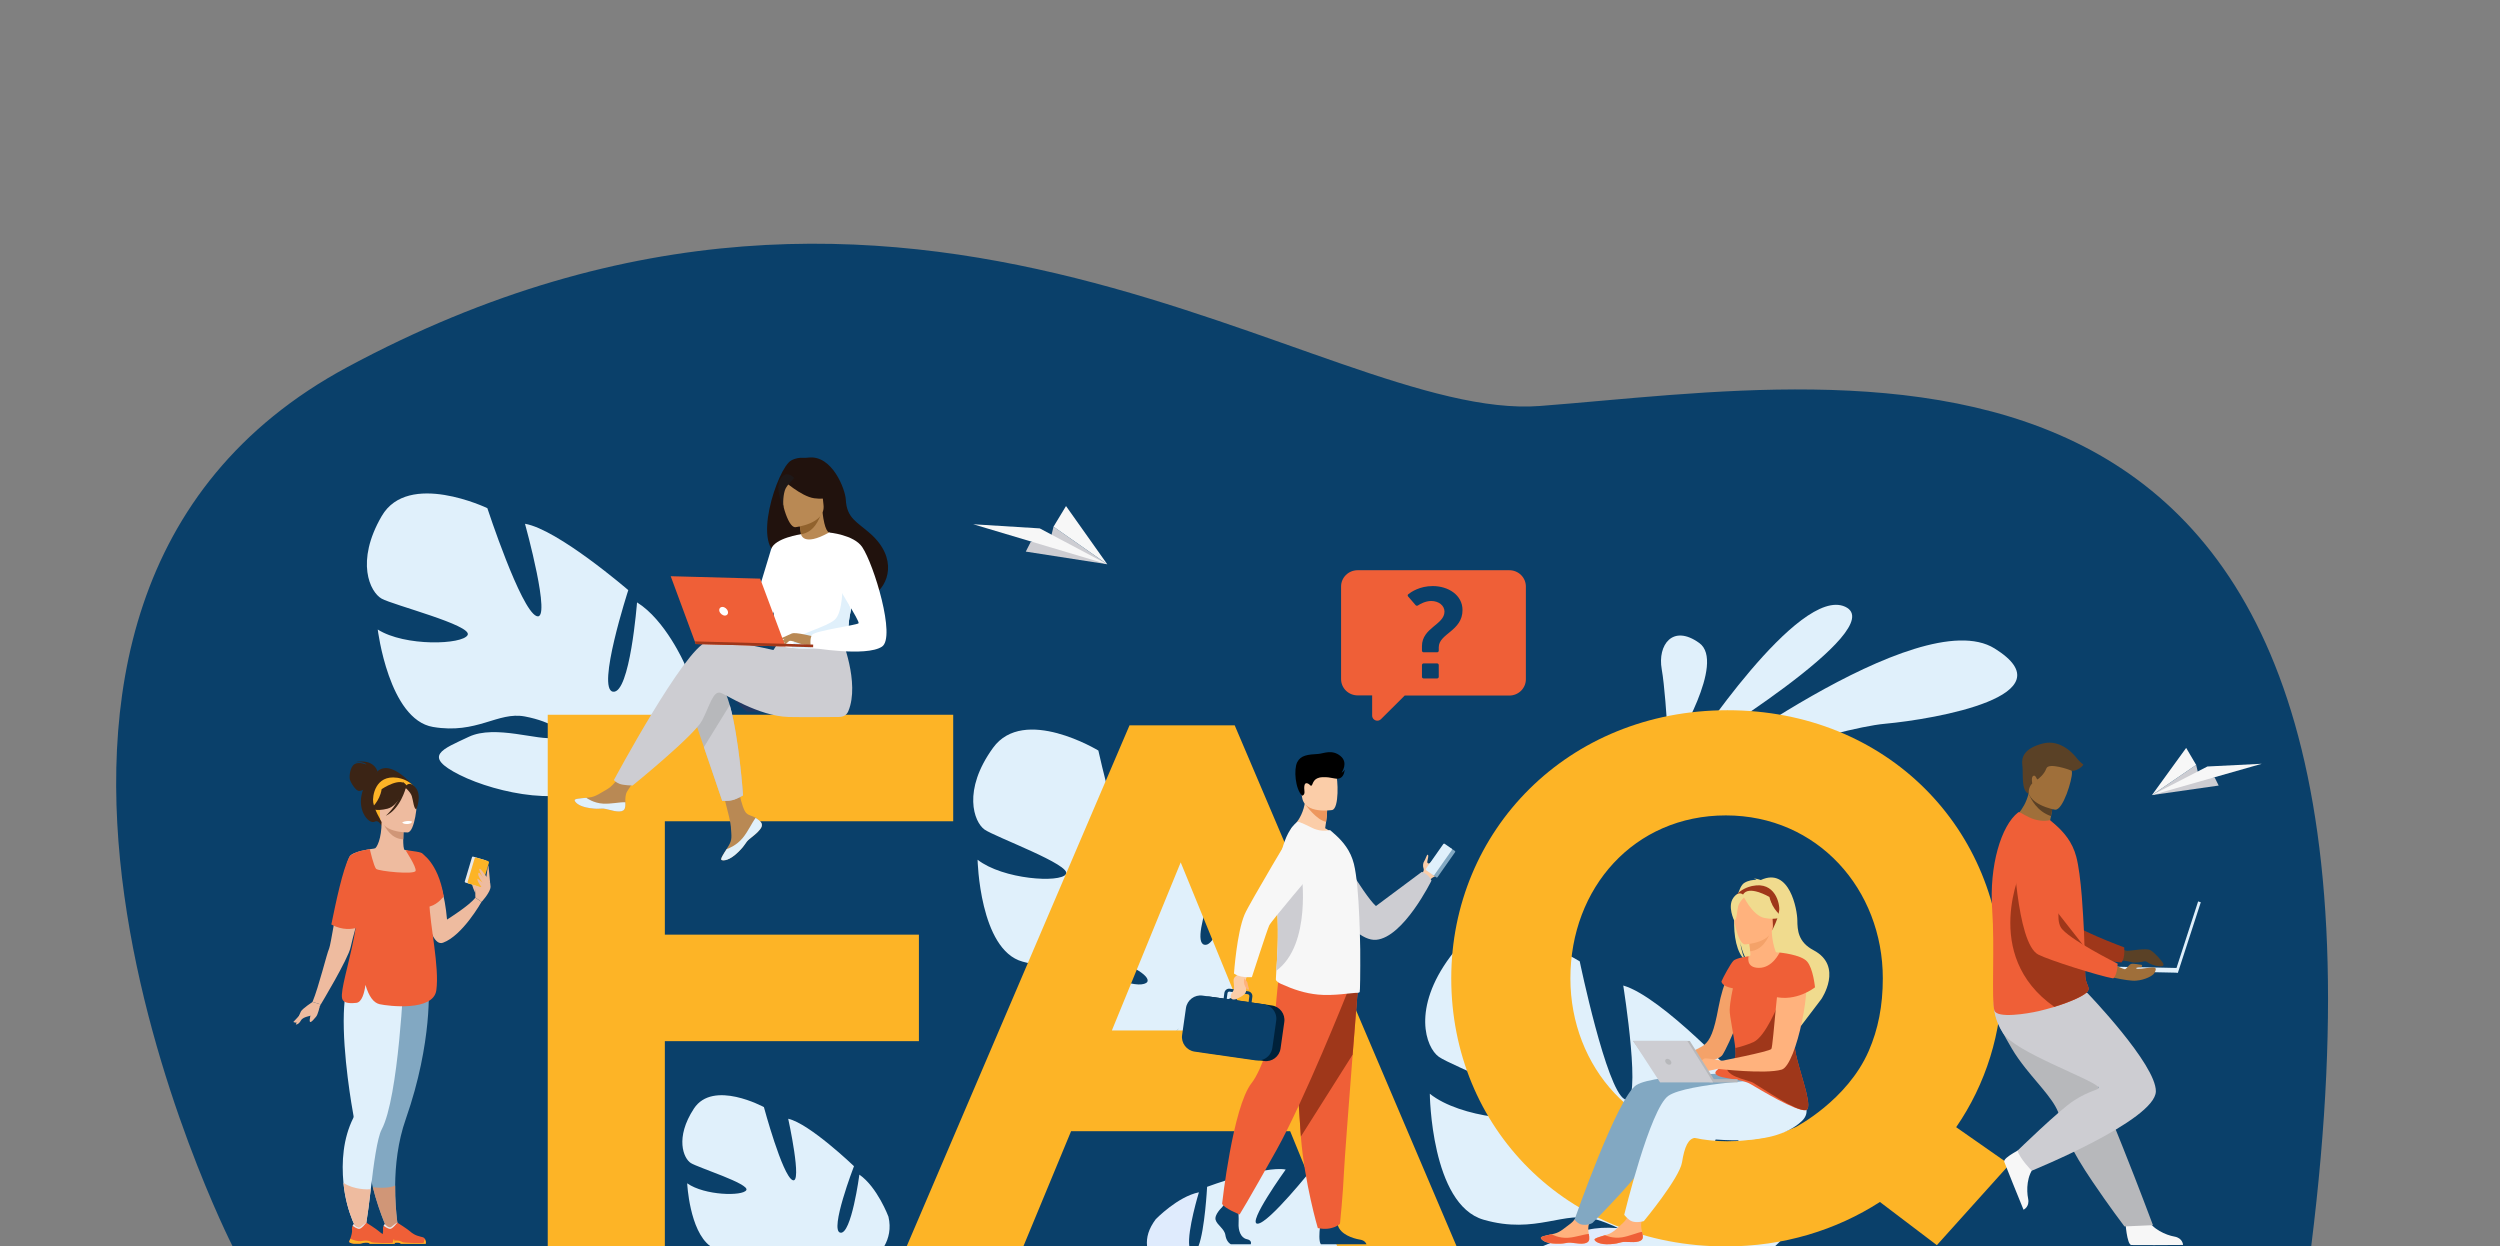<svg width="947" height="472" viewBox="0 0 947 472" fill="none" xmlns="http://www.w3.org/2000/svg">
<rect x="0" y="0" width="947" height="472" fill="#808080" stroke="none"/>
<g clip-path="url(#clip0_3744_1335)">
<path d="M131.607 139.046C-35.693 229.01 88.058 472 88.058 472H875.5C921.744 102.074 704.799 144.479 583.358 153.782C500.817 160.108 347.135 23.168 131.607 139.046Z" fill="#0A406A"/>
<path d="M640.32 284.367C640.32 284.367 681.396 221.645 698.974 229.844C716.553 238.073 640.32 284.367 640.32 284.367Z" fill="#E0F0FB"/>
<path d="M638.751 294.964C638.751 294.964 726.793 227.802 755.528 245.621C784.264 263.44 733.333 272.379 714.097 274.155C694.89 275.902 638.751 294.964 638.751 294.964Z" fill="#E0F0FB"/>
<path d="M632.092 285.137C632.092 285.137 631.974 282.562 631.767 278.773C631.323 271.402 630.524 259.533 629.459 253.494C627.831 244.348 633.572 236.267 643.693 243.578C653.814 250.89 634.578 281.97 634.578 281.97L632.092 285.137Z" fill="#E0F0FB"/>
<path d="M335 472H295C293.252 472 292.362 472 291.212 472C290.062 472 269 472 269 472C261.158 466.169 260.307 448.233 260.307 448.233C266.906 452.91 281.377 453.176 282.709 450.808C284.041 448.44 264.479 442.313 261.697 440.567C258.916 438.82 255.601 431.006 262.852 419.935C270.102 408.865 289.368 419.373 289.368 419.373C289.368 419.373 296.322 445.184 300.199 447.019C304.076 448.855 298.571 423.783 298.571 423.783C306.65 425.589 323.489 441.751 323.489 441.751C323.489 441.751 314.108 466.111 318.31 466.94C322.513 467.769 325.531 444.947 325.531 444.947C332.367 449.713 336.54 460.872 336.54 460.872C337.605 465.371 336.628 469.099 335 472Z" fill="#E0F0FB"/>
<path d="M144.595 195.478C154.657 178.162 184.606 192.489 184.606 192.489C184.606 192.489 197.213 230.91 203.22 233.366C209.228 235.823 198.87 198.409 198.87 198.409C211.24 200.481 237.993 223.539 237.993 223.539C237.993 223.539 225.8 261.131 232.222 262.019C238.644 262.907 241.307 228.186 241.307 228.186C252.02 234.817 259.271 251.363 259.271 251.363C266.936 277.204 233.376 285.699 233.376 285.699C233.376 285.699 229.44 298.812 233.524 316.187C233.524 316.187 234.619 319.473 235.211 324.742L232.045 323.883C232.015 322.966 231.956 322.048 231.837 321.19C231.837 321.19 231.837 321.19 231.837 321.16V321.131C231.749 320.568 231.63 319.798 231.453 318.851C230.979 316.69 230.713 315.092 230.565 313.967C229.263 307.218 227.162 298.309 224.794 295.911C224.794 295.911 225.268 295.497 225.859 294.639C225.504 295.053 225.149 295.467 224.794 295.911C216.212 306.123 188.483 300.736 174.13 293.543C159.806 286.35 167.56 283.864 177.592 279.098C187.624 274.362 204.256 280.786 210.027 279.424C215.827 278.062 209.169 273.356 198.84 271.402C188.512 269.449 180.759 278.21 164.009 275.369C147.258 272.527 143.086 238.458 143.086 238.458C153.414 244.999 175.313 244.2 177.148 240.53C178.983 236.859 148.916 229.193 144.565 226.766C140.186 224.309 134.533 212.794 144.595 195.478Z" fill="#E0F0FB"/>
<path d="M376.166 283.272C387.856 267.14 416.059 284.308 416.059 284.308C416.059 284.308 424.7 323.587 430.382 326.606C436.064 329.626 429.553 291.59 429.553 291.59C441.598 294.875 465.747 320.361 465.747 320.361C465.747 320.361 449.914 356.354 456.188 357.864C462.462 359.403 468.558 325.304 468.558 325.304C478.502 332.941 484.006 350.02 484.006 350.02C489.007 376.334 454.945 381.396 454.945 381.396C454.945 381.396 449.736 393.976 452.045 411.588C452.045 411.588 452.785 414.962 452.844 420.231L449.796 419.077C449.855 418.159 449.884 417.271 449.855 416.383C449.855 416.383 449.855 416.383 449.855 416.354V416.324C449.825 415.762 449.766 414.992 449.707 414.015C449.47 411.825 449.352 410.226 449.322 409.102C448.701 402.294 447.517 393.266 445.416 390.661C445.416 390.661 445.948 390.306 446.599 389.506C446.215 389.862 445.83 390.246 445.416 390.661C435.916 399.896 408.986 391.815 395.521 383.261C382.055 374.706 389.987 373.019 400.404 369.319C410.791 365.619 426.594 373.641 432.454 372.871C438.313 372.102 432.187 366.774 422.185 363.814C412.182 360.854 403.6 368.757 387.323 364.258C371.047 359.788 370.307 325.659 370.307 325.659C379.895 333.148 401.617 334.569 403.807 331.106C405.997 327.642 377.025 317.075 372.941 314.234C368.916 311.362 364.477 299.404 376.166 283.272Z" fill="#E0F0FB"/>
<path d="M454.146 451.637C454.146 451.637 449.701 466.228 450.5 472H434.5C434.174 468.744 435.088 465.46 437.81 461.819C437.84 461.819 446.037 453.295 454.146 451.637Z" fill="#DFEBFD"/>
<path d="M515 472H454C456.397 465.873 457.253 449.565 457.253 449.565C457.253 449.565 478.945 441.484 487.025 443.023C487.025 443.023 472.139 463.684 476.4 463.536C480.662 463.388 497.146 442.639 497.146 442.639C497.146 442.639 518.808 440.655 521.087 453.591C523.129 465.164 518.314 470.55 515 472Z" fill="#E0F0FB"/>
<path d="M642.5 472L584.5 472C588.229 470.402 593.612 468.346 598.85 466.57C611.989 462.1 629.716 468.655 642.5 472Z" fill="#DFEBFD"/>
<path d="M672.459 472H620.066C621.161 469.691 614.503 464.955 604.855 461.995C592.574 458.206 581.95 467.797 561.974 462.025C542.028 456.282 541.613 414.31 541.613 414.31C553.273 423.663 579.967 425.735 582.689 421.502C585.412 417.27 549.959 403.831 545.017 400.309C540.074 396.757 534.777 381.986 549.396 362.332C564.016 342.678 598.404 364.167 598.404 364.167C598.404 364.167 608.436 412.593 615.391 416.382C622.345 420.17 614.887 373.314 614.887 373.314C629.625 377.546 658.953 409.218 658.953 409.218C658.953 409.218 638.977 453.204 646.671 455.187C654.366 457.17 662.385 415.316 662.385 415.316C674.489 424.847 681 445.952 681 445.952C683.16 458.029 678.91 466.228 672.459 472Z" fill="#E0F0FB"/>
<path d="M180.019 338.298C180.019 338.18 178.421 334.894 178.924 334.658C179.427 334.391 180.344 334.45 180.433 335.013C180.551 335.575 180.019 338.298 180.019 338.298Z" fill="#EEBB9F"/>
<path d="M156.255 297.391C156.255 297.391 146.933 286.173 141.991 293.336C141.991 293.336 138.292 294.875 136.96 301.15C135.598 307.544 139.86 312.428 142.05 311.214C143.47 310.445 144.536 312.902 144.536 312.902L156.255 297.391Z" fill="#3B2415"/>
<path d="M167.826 357.094C175.254 354.371 182.386 341.643 182.386 341.643L180.048 340.015C178.095 342.857 169.335 348.333 169.335 348.333C169.128 345.935 168.832 343.745 168.477 341.762C166.05 328.323 160.457 324.357 158.978 323.528C158.741 323.38 158.593 323.35 158.593 323.35C158.593 323.35 158.593 323.439 158.622 323.646C158.652 324.061 158.682 324.86 158.77 325.985C159.362 334.273 161.641 359.374 167.826 357.094Z" fill="#EEBB9F"/>
<path d="M142.997 292.211C142.997 292.211 141.754 287.179 134.356 288.748C134.356 288.748 137.877 288.304 138.854 289.666C138.854 289.666 136.042 288.393 134.296 289.458C132.55 290.524 132.254 294.135 132.521 295.23C132.787 296.326 134.711 299.611 136.013 299.611C137.285 299.611 138.824 298.486 138.824 298.486L142.997 292.211Z" fill="#3B2415"/>
<path d="M131.958 370.799C135.628 362.57 137.374 360.262 137.433 357.657C137.493 355.614 136.486 353.394 134.504 347.978C134.03 346.705 133.734 345.402 133.527 344.07C131.988 333.622 138.025 322.344 141.754 321.574C142.79 321.308 144.565 317.519 144.536 311.451L145.009 311.54L152.911 313.109C152.911 313.109 152.733 315.595 152.733 317.934C152.733 319.887 152.852 321.722 153.296 321.959C153.858 322.018 154.213 322.048 154.213 322.048C154.213 322.048 160.812 331.194 161.345 339.69C161.878 348.185 156.077 351.885 161.375 368.905C166.82 386.28 129.946 375.358 131.958 370.799Z" fill="#EEBB9F"/>
<path d="M152.94 313.109C152.94 313.109 152.763 315.595 152.763 317.934C148.353 317.815 146.016 313.79 145.039 311.54L152.94 313.109Z" fill="#D09677"/>
<path d="M144.24 310.711C144.24 310.711 141.932 307.041 141.369 303.933C140.985 301.713 142.109 293.425 150.425 294.609C150.425 294.609 152.852 294.846 155.101 296.385C156.906 297.598 159.51 300.233 156.61 307.455L155.841 309.882L144.24 310.711Z" fill="#FDB426"/>
<path d="M154.42 315.329C154.42 315.329 143.974 315.506 143.944 308.994C143.944 302.482 142.583 298.102 149.271 297.717C155.959 297.332 157.261 299.818 157.764 301.979C158.297 304.17 157.143 315.122 154.42 315.329Z" fill="#EEBB9F"/>
<path d="M154.035 297.569C154.035 297.569 151.165 305.206 146.785 306.33C142.405 307.455 140.481 306.271 140.481 306.271C140.481 306.271 143.855 303.607 144.565 298.93C144.536 298.96 151.875 293.928 154.035 297.569Z" fill="#3B2415"/>
<path d="M153.325 298.19C153.325 298.19 155.456 299.907 155.989 301.565C156.521 303.222 156.758 306.626 157.735 306.538C157.735 306.538 159.895 301.328 157.468 298.398C154.894 295.26 153.325 298.19 153.325 298.19Z" fill="#3B2415"/>
<path d="M141.221 449.713C143.855 460.191 147.821 468.213 147.821 468.213L151.283 467.976C151.283 467.976 149.596 459.925 149.685 449.062C149.744 441.454 150.691 432.486 153.71 423.902C164.038 394.42 162.351 372.99 162.351 372.99L142.938 375.269L142.02 375.387C141.932 384.297 141.695 396.403 141.517 405.875C141.34 414.4 141.192 420.764 141.192 420.764C137.433 428.756 138.795 440.093 141.221 449.713Z" fill="#82A8C2"/>
<path d="M118.375 379.531L121.512 380.478C121.512 380.478 131.87 363.281 132.817 358.811C133.113 357.361 133.882 354.43 134.77 351.174C136.575 344.426 138.943 336.138 138.943 336.138L139.712 332.793L142.346 321.367C142.346 321.367 137.285 321.87 134.356 323.114C133.379 323.528 132.639 324.002 132.373 324.594C130.212 329.359 128.052 341.406 126.513 349.99C125.655 354.786 125.004 358.486 124.678 359.285C123.702 361.475 120.831 373.582 118.375 379.531Z" fill="#EEBB9F"/>
<path d="M130.094 448.055C131.219 459.954 136.131 467.65 136.131 467.65L137.788 468.834C137.788 468.834 139.357 460.458 140.452 450.453C141.517 440.951 142.938 430.917 144.565 427.868C151.046 415.702 152.97 369.822 152.97 369.822L133.29 368.846C131.307 372.161 130.449 377.637 130.242 383.823C129.739 399.482 133.409 419.906 133.941 422.836C133.971 423.073 133.912 423.28 133.823 423.487C129.917 431.331 129.354 440.182 130.094 448.055Z" fill="#E0F0FB"/>
<path d="M153.71 298.457C153.71 298.457 151.668 306.449 146.134 309.024C146.134 309.024 151.668 304.11 152.141 298.812C152.615 293.543 153.71 298.457 153.71 298.457Z" fill="#3B2415"/>
<path d="M129.502 376.749C129.473 377.4 129.502 377.933 129.621 378.318C130.035 379.65 131.485 380.242 134.947 379.886C137.078 379.679 138.025 376.098 138.439 373.078C139.712 377.43 141.488 379.857 143.796 380.39C147.17 381.13 164.156 383.202 165.281 375.121C166.494 366.241 162.854 350.494 162.647 341.998C163.15 338.979 163.328 336.374 163.269 334.125C163.121 328.086 161.345 324.682 159.984 323.321C159.599 323.025 159.214 322.847 157.646 322.581C156.847 322.433 155.752 322.285 154.213 322.078L153.591 322.018C153.887 322.522 157.735 328.353 157.439 329.862C157.113 331.431 143.47 330.01 142.523 329.152C141.576 328.294 140.097 321.693 140.097 321.693C140.097 321.693 135.273 322.226 132.905 323.942C132.905 323.942 132.905 323.942 132.935 323.972C132.639 324.179 132.432 324.386 132.314 324.623C129.798 329.418 127.283 341.554 125.507 350.198C129.798 352.566 133.557 351.855 134.711 351.559C133.172 361.505 129.709 372.19 129.502 376.749Z" fill="#EF5F37"/>
<path d="M180.078 340.015C180.078 339.69 179.812 335.013 180.64 334.036C181.469 333.059 183.156 331.668 183.718 331.698C184.251 331.727 186.352 334.51 185.701 336.641C185.079 338.772 182.416 341.643 182.416 341.643L180.078 340.015Z" fill="#EEBB9F"/>
<path d="M176.26 334.303L181.114 335.753C181.262 335.812 181.439 335.723 181.498 335.546L184.251 326.311C184.31 326.163 184.221 325.985 184.043 325.926L179.19 324.475C179.042 324.416 178.865 324.505 178.805 324.683L176.053 333.918C175.994 334.066 176.083 334.243 176.26 334.303Z" fill="#E6E7E8"/>
<path d="M177.503 334.687L181.883 335.99C182.179 336.078 182.475 335.901 182.564 335.635L185.198 326.843C185.286 326.547 185.109 326.251 184.842 326.163L180.463 324.86C180.167 324.771 179.871 324.949 179.782 325.215L177.148 334.007C177.059 334.303 177.237 334.598 177.503 334.687Z" fill="#FDB426"/>
<path d="M130.094 448.055C131.219 459.954 136.131 467.65 136.131 467.65L137.818 469.19C137.818 469.19 139.357 460.458 140.452 450.482C139.268 450.571 134.148 450.749 130.094 448.055Z" fill="#EEBB9F"/>
<path d="M141.221 449.713C143.855 460.191 147.821 468.213 147.821 468.213L151.283 467.976C151.283 467.976 149.596 459.925 149.685 449.062C148.501 449.654 146.075 450.246 141.221 449.713Z" fill="#D09677"/>
<path d="M145.838 471.114H148.028C148.768 470.995 149.3 470.788 150.07 470.699C151.224 470.551 151.757 471.025 151.845 471.114L151.875 471.143H161.227C161.463 470.818 161.227 470.018 161.02 469.456C160.872 469.071 160.546 468.775 160.132 468.657C159.126 468.361 157.172 468.124 155.397 466.496C154.391 465.578 150.543 463.151 150.543 463.151H150.514C150.425 463.151 150.04 463.27 148.265 464.75C147.347 465.519 145.808 463.684 145.808 463.684C145.808 463.684 145.512 463.921 145.305 464.365C145.128 464.72 145.009 465.194 145.098 465.815C145.246 466.644 144.802 468.213 144.417 469.278C144.21 469.93 144.003 470.374 144.003 470.374C144.003 470.374 143.944 470.877 145.838 471.114Z" fill="#EF5F37"/>
<path d="M145.305 464.335C145.838 464.72 146.933 465.43 147.673 465.519C148.679 465.638 150.514 463.122 150.514 463.122H150.484C150.395 463.122 150.011 463.24 148.235 464.72C147.318 465.49 145.779 463.654 145.779 463.654C145.779 463.654 145.512 463.891 145.305 464.335Z" fill="#E6E7E8"/>
<path d="M145.838 471.114H148.028C148.768 470.995 149.3 470.788 150.07 470.699C151.224 470.551 151.757 471.025 151.845 471.114L151.875 471.143H161.227C161.463 470.818 161.227 470.018 161.02 469.456C160.724 469.19 160.664 470.551 160.487 470.758C160.339 470.966 152.852 470.847 152.437 470.522C151.993 470.196 150.721 469.663 148.916 470.078C147.347 470.462 145.039 469.486 144.447 469.249C144.24 469.9 144.033 470.344 144.033 470.344C144.033 470.344 143.944 470.877 145.838 471.114Z" fill="#FDB426"/>
<path d="M134.089 471.114H136.279C137.019 470.995 137.552 470.788 138.321 470.699C139.475 470.551 140.008 471.025 140.097 471.114L140.126 471.143H149.478C149.715 470.818 149.478 470.018 149.271 469.456C149.123 469.071 148.797 468.775 148.383 468.657C147.377 468.361 145.424 468.124 143.648 466.496C142.642 465.578 138.795 463.151 138.795 463.151H138.765C138.676 463.151 138.292 463.27 136.516 464.75C135.599 465.519 134.06 463.684 134.06 463.684C134.06 463.684 133.764 463.921 133.557 464.365C133.379 464.72 133.261 465.194 133.349 465.815C133.497 466.644 133.053 468.213 132.669 469.278C132.462 469.93 132.254 470.374 132.254 470.374C132.254 470.374 132.195 470.877 134.089 471.114Z" fill="#EF5F37"/>
<path d="M133.557 464.335C134.089 464.72 135.184 465.43 135.924 465.519C136.93 465.638 138.765 463.122 138.765 463.122H138.735C138.647 463.122 138.262 463.24 136.486 464.72C135.569 465.49 134.03 463.654 134.03 463.654C134.03 463.654 133.764 463.891 133.557 464.335Z" fill="#E6E7E8"/>
<path d="M134.089 471.114H136.279C137.019 470.995 137.552 470.788 138.321 470.699C139.475 470.551 140.008 471.025 140.097 471.114L140.126 471.143H149.478C149.715 470.818 149.478 470.018 149.271 469.456C148.975 469.19 148.916 470.551 148.738 470.758C148.59 470.966 141.103 470.847 140.689 470.522C140.274 470.196 138.972 469.663 137.167 470.078C135.599 470.462 133.29 469.486 132.698 469.249C132.491 469.9 132.284 470.344 132.284 470.344C132.284 470.344 132.195 470.877 134.089 471.114Z" fill="#FDB426"/>
<path d="M159.392 323.025C159.392 323.025 165.902 326.31 168.092 339.542C168.092 339.542 165.962 342.472 162.943 343.33C162.499 343.449 162.055 343.538 161.611 343.567C157.912 343.774 159.392 323.025 159.392 323.025Z" fill="#EF5F37"/>
<path d="M184.191 332.053C184.191 332.053 182.179 328.945 181.676 329.122C180.966 329.359 183.511 333.296 183.511 333.296C183.511 333.296 181.646 330.366 181.35 330.573C180.67 331.076 181.735 332.911 182.801 334.332C182.801 334.332 180.907 332.615 180.847 332.911C180.64 334.006 182.919 336.641 182.919 336.641L184.191 333.71V332.053Z" fill="#EEBB9F"/>
<path d="M185.701 334.954C185.612 334.569 185.109 327.169 184.902 327.879C184.695 328.59 184.191 332.467 184.191 332.467L185.701 334.954Z" fill="#EEBB9F"/>
<path d="M152.378 311.481C152.378 311.481 152.556 312.25 154.479 312.132C154.479 312.132 156.077 312.043 156.048 311.185C156.018 311.185 154.45 310.593 152.378 311.481Z" fill="white"/>
<path d="M118.375 379.531C118.375 379.531 114.587 382.047 113.995 383.113C113.403 384.178 112.071 388.086 112.071 388.086C112.071 388.086 113.048 388.234 113.995 386.547C114.942 384.859 118.138 385.007 119.204 384.09C120.269 383.172 121.512 380.478 121.512 380.478L118.375 379.531Z" fill="#EEBB9F"/>
<path d="M121.098 381.307C121.098 381.307 120.476 384.267 119.707 385.155C118.937 386.014 117.872 387.464 117.428 387.079C116.984 386.694 117.901 383.468 117.901 383.468L121.098 381.307Z" fill="#EEBB9F"/>
<path d="M114.528 383.468C114.439 383.616 111.095 387.138 111.095 387.138C111.095 387.138 112.308 387.671 112.634 387.138C112.989 386.576 114.528 383.468 114.528 383.468Z" fill="#EEBB9F"/>
<path d="M388.566 208.946L419.432 213.742L399.072 199.504L397.977 203.974L390.46 205.246L388.566 208.946Z" fill="#CDCDD2"/>
<path d="M419.432 213.742L393.863 200.155L368.649 198.586L419.432 213.742Z" fill="#F7F7F7"/>
<path d="M399.072 199.504L419.432 213.742L403.807 191.69L399.072 199.504Z" fill="#F7F7F7"/>
<path d="M840.432 297.569L815.159 301.18L831.91 289.754L832.768 293.425L838.923 294.52L840.432 297.569Z" fill="#CDCDD2"/>
<path d="M815.159 301.18L836.171 290.346L856.798 289.31L815.159 301.18Z" fill="#F7F7F7"/>
<path d="M831.91 289.754L815.16 301.18L828.122 283.302L831.91 289.754Z" fill="#F7F7F7"/>
<path d="M207.482 270.751H361.073V311.096H251.843V354.046H348.082V394.39H251.843V472H207.482V270.751Z" fill="#FDB426"/>
<path d="M427.867 274.747H467.7L551.716 472H506.5L488.711 428.49H405.73L387.704 472H343.5L427.867 274.747ZM473.323 390.335L447.251 326.666L421.178 390.335H473.323Z" fill="#FDB426"/>
<path d="M712.115 455.307C695.572 465.963 675.655 472.15 653.785 472.15C593.207 472.15 549.734 426.98 549.734 370.592C549.734 314.766 593.769 269.034 654.348 269.034C714.926 269.034 758.399 314.204 758.399 370.592C758.399 391.075 752.214 410.7 740.998 426.98L761.181 441.089L733.688 471.666L712.115 455.307ZM680.124 426.98C680.124 426.98 699.715 416.886 707.883 398.09C711.434 389.921 713.209 380.982 713.209 370.592C713.209 336.937 688.528 308.876 653.756 308.876C618.983 308.876 594.864 336.374 594.864 370.592C594.864 404.247 619.545 432.308 654.318 432.308C663.877 432.308 672.548 430.354 680.124 426.98Z" fill="#FDB426"/>
<path d="M656.152 366.478C656.152 366.478 652.838 371.391 650.944 381.692C649.286 390.72 647.836 394.035 645.439 395.9C643.042 397.735 629.755 403.211 629.755 403.211L630.761 405.55C630.761 405.55 650.263 402.886 652.453 399.63C654.643 396.374 662.988 377.104 662.337 372.664C661.686 368.224 656.152 366.478 656.152 366.478Z" fill="#F4A269"/>
<path d="M601.996 469.456C601.788 471.35 599.095 471.291 596.077 470.847C593.029 470.403 593.828 471.202 589.566 471.114C585.305 471.054 583.855 469.574 583.677 468.953C583.5 468.42 585.571 468.006 587.791 467.532C588.057 467.473 588.353 467.414 588.619 467.354C591.105 466.792 592.822 464.986 594.982 463.447C597.054 461.967 599.806 456.491 599.806 456.491L605.636 456.402C605.636 456.402 603.031 461.316 602.025 463.418C601.433 464.661 601.641 466.23 601.818 467.414C601.966 468.124 602.055 468.775 601.996 469.456Z" fill="#FFB27D"/>
<path d="M596.077 470.847C593.029 470.403 593.828 471.202 589.566 471.114C585.305 471.054 583.855 469.574 583.677 468.953C583.5 468.42 585.571 468.006 587.791 467.532L587.82 467.562C587.82 467.562 590.513 469.13 594.035 468.864C596.906 468.657 599.865 467.562 601.848 467.414C601.966 468.065 602.055 468.746 601.996 469.397C601.788 471.35 599.095 471.291 596.077 470.847Z" fill="#EF5F37"/>
<path d="M665.267 406.319C665.267 406.319 627.002 406.497 619.841 411.026C612.679 415.554 596.432 461.997 596.432 461.997C596.432 461.997 597.705 463.654 599.273 463.891C601.789 464.246 603.239 463.24 603.239 463.24C603.239 463.24 625.049 441.543 626.203 435.623C627.358 429.703 627.091 424.405 629.725 424.286C632.359 424.138 665.297 428.282 670.268 419.521C675.24 410.759 671.127 402.057 671.127 402.057L665.267 406.319Z" fill="#82A8C2"/>
<path d="M622.327 468.568C622.297 470.492 619.604 470.64 616.526 470.462C613.449 470.285 614.307 470.995 610.045 471.291C605.784 471.587 604.245 470.255 604.008 469.633C603.801 469.101 605.813 468.538 608.003 467.887C608.27 467.798 608.536 467.709 608.832 467.65C611.288 466.881 612.827 464.957 614.839 463.21C616.763 461.582 619.071 455.87 619.071 455.87L624.872 455.307C624.872 455.307 622.682 460.428 621.883 462.618C621.409 463.921 621.735 465.46 622.031 466.614C622.179 467.236 622.327 467.887 622.327 468.568Z" fill="#FFB27D"/>
<path d="M616.526 470.462C613.449 470.255 614.307 470.995 610.045 471.291C605.784 471.587 604.245 470.255 604.008 469.633C603.801 469.101 605.813 468.538 608.003 467.887L608.033 467.917C608.033 467.917 610.844 469.249 614.336 468.716C617.177 468.272 620.048 466.94 622.001 466.614C622.149 467.266 622.327 467.917 622.297 468.598C622.268 470.492 619.604 470.64 616.526 470.462Z" fill="#EF5F37"/>
<path d="M672.695 408.687C672.695 408.687 638.988 410.286 632.004 415.081C625.049 419.876 615.254 460.162 615.254 460.162C615.254 460.162 616.733 462.115 618.213 462.648C620.107 463.329 622.682 462.559 622.682 462.559C622.682 462.559 636.206 446.25 637.153 440.27C638.1 434.291 639.55 431.242 642.184 431.006C644.818 430.769 670.683 435.801 682.52 424.671C689.83 417.715 672.695 408.687 672.695 408.687Z" fill="#E0F0FB"/>
<path d="M661.154 363.754C660.503 362.6 659.704 360.528 659.141 356.798C659.2 357.154 660.177 361.86 662.189 364.435C670.002 368.846 682.343 385.422 682.254 388.559C682.254 388.559 689.83 378.525 689.919 378.466C689.919 378.466 698.442 366.004 686.959 359.936C681.129 356.858 680.863 352.418 680.833 348.57C680.804 344.692 677.933 328.264 666.984 333.355C666.984 333.355 665.119 332.674 664.32 332.852C664.32 332.852 665.001 332.941 665.356 333.266C664.054 333.266 662.189 333.503 660.68 334.48C656.715 337.085 654.436 358.367 661.154 363.754Z" fill="#F0DB8E"/>
<path d="M674.116 360.824C674.116 360.824 670.979 360.528 667.842 360.824C665.711 361.031 663.58 361.682 662.397 362.186C659.437 363.429 659.733 368.698 665.977 367.721C672.222 366.744 674.53 362.393 674.116 360.824Z" fill="#FFB27D"/>
<path d="M662.633 364.642C662.604 364.672 661.745 369.171 665.829 368.994C668.522 368.875 674.293 365.619 673.79 363.34C673.553 362.245 671.511 359.433 671.127 352.95L670.653 353.069L662.456 355.259C662.456 355.259 662.811 357.864 662.988 360.321C663.107 362.422 663.107 364.406 662.633 364.642Z" fill="#FFB27D"/>
<path d="M662.426 355.289C662.426 355.289 662.781 357.894 662.959 360.35C667.605 359.906 669.765 355.496 670.624 353.069L662.426 355.289Z" fill="#F4A269"/>
<path d="M671.423 352.122C671.423 352.122 673.613 348.096 673.968 344.781C674.234 342.413 672.458 333.77 663.787 335.605C663.787 335.605 661.272 336.019 658.964 337.795C657.158 339.216 654.584 342.176 658.165 349.576L659.141 352.092L671.423 352.122Z" fill="#9F371A"/>
<path d="M661.006 357.746C661.006 357.746 672.015 357.183 671.571 350.346C671.127 343.478 672.251 338.802 665.178 338.861C658.135 338.92 656.922 341.643 656.537 343.952C656.152 346.261 658.135 357.686 661.006 357.746Z" fill="#FFB27D"/>
<path d="M660.177 339.009C660.177 339.009 663.728 346.853 668.434 347.741C673.139 348.629 675.063 347.238 675.063 347.238C675.063 347.238 671.334 344.662 670.268 339.778C670.268 339.778 662.189 335.013 660.177 339.009Z" fill="#F0DB8E"/>
<path d="M660.976 339.601C660.976 339.601 658.845 341.554 658.401 343.33C657.958 345.106 657.958 348.718 656.892 348.658C656.892 348.658 654.258 343.33 656.596 340.074C659.112 336.641 660.976 339.601 660.976 339.601Z" fill="#F0DB8E"/>
<path d="M649.997 406.911C650.885 407.977 653.666 408.302 656.655 408.806C658.993 409.19 661.45 409.664 663.196 410.7C667.161 413.038 680.153 420.912 683.941 420.557C685.421 420.409 685.125 417.597 684.237 413.867C682.816 407.977 679.886 399.778 679.886 396.226C679.886 394.272 679.235 389.684 678.377 384.415C678.318 384.001 678.229 383.557 678.17 383.142C676.454 372.901 674.086 360.854 674.086 360.854C674.086 360.854 671.452 366.626 666.303 366.626C661.154 366.626 662.367 362.245 662.367 362.245C662.367 362.245 657.662 362.807 656.567 363.991C655.442 365.175 652.66 370.355 652.098 371.746C652.098 371.746 651.98 373.552 656.419 374.381C656.419 374.381 655.324 379.235 655.205 382.491C655.117 384.889 656.833 392.378 657.336 397.054C657.514 398.712 657.543 400.014 657.277 400.577C656.922 401.317 655.827 402.086 654.554 402.826C652.039 404.218 648.931 405.638 649.997 406.911Z" fill="#EF5F37"/>
<path d="M654.554 402.767C651.713 407.622 662.278 409.072 664.024 410.108C667.99 412.446 680.153 420.882 683.941 420.527C685.42 420.379 685.125 417.567 684.237 413.838C682.816 407.947 679.886 399.748 679.886 396.196C679.886 394.242 679.235 389.654 678.377 384.386L673.79 379.975C673.79 379.975 668.877 392.644 664.202 394.746C661.745 395.841 659.2 396.551 657.306 396.995C657.484 398.653 657.513 399.955 657.247 400.518C656.922 401.287 655.827 402.027 654.554 402.767Z" fill="#9F371A"/>
<path d="M675.507 364.613C675.507 364.613 679.413 362.245 683.201 366.744C686.989 371.243 680.508 403.507 674.915 405.165C668.7 407 650.677 404.869 650.677 404.869L651.033 402.057C651.033 402.057 670.18 398.386 670.979 397.35C671.778 396.314 673.524 365.146 675.507 364.613Z" fill="#FFB27D"/>
<path d="M674.116 360.824C674.116 360.824 682.165 361.564 684.503 364.198C686.841 366.833 687.522 373.996 687.522 373.996C687.522 373.996 680.449 379.709 671.926 377.489L674.116 360.824Z" fill="#EF5F37"/>
<path d="M652.601 401.879C652.601 401.879 646.357 400.666 645.646 400.962C644.936 401.258 641.03 404.78 641.415 405.49C641.829 406.201 643.427 406.704 645.232 406.082C647.037 405.49 650.973 405.165 651.684 404.277C652.394 403.389 652.601 401.879 652.601 401.879Z" fill="#FFB27D"/>
<path d="M647.586 410.027H658.211V408.784H647.586V410.027Z" fill="#B7B8BB"/>
<path d="M649.849 409.871C649.73 409.457 640.083 394.302 640.083 394.302H618.598L629.37 409.486L649.849 409.871Z" fill="#B7B8BB"/>
<path d="M648.931 410.019C648.813 409.605 639.136 394.272 639.136 394.272H618.598L628.837 410.019H648.931Z" fill="#CDCDD2"/>
<path d="M630.82 402.205C631.027 402.826 631.708 403.33 632.329 403.33C632.951 403.33 633.276 402.826 633.069 402.205C632.862 401.583 632.181 401.08 631.56 401.08C630.938 401.08 630.613 401.583 630.82 402.205Z" fill="#B7B8BB"/>
<path d="M799.268 357.272C799.268 357.272 804.387 360.202 805.837 360.173C807.258 360.173 812.91 359.078 814.479 359.877C816.047 360.676 818.888 363.902 819.421 364.968C820.368 366.862 815.574 366.034 813.295 364.406C812.969 364.169 812.555 364.08 812.17 364.169C810.987 364.435 808.53 364.879 807.347 364.435C805.749 363.843 797.373 363.192 797.373 363.192L799.268 357.272Z" fill="#5A4126"/>
<path d="M760.263 317.578C760.263 317.578 765.59 355.348 774.379 358.752C778.73 360.41 797.906 364.198 803.588 364.583C803.588 364.583 804.979 363.458 804.654 358.87C804.654 358.87 784.56 351.5 781.689 347.474C777.427 341.495 784.323 323.054 778.996 317.46C773.639 311.806 764.673 309.409 760.263 317.578Z" fill="#9F371A"/>
<path d="M805.068 462.589C805.068 462.589 805.63 471.498 807.347 471.617C807.583 471.646 816.077 471.646 816.077 471.646L826.938 471.587C826.938 471.587 826.879 468.982 823.682 468.42C820.516 467.858 815.189 465.638 813.265 461.434C811.253 456.994 805.068 462.589 805.068 462.589Z" fill="#F7F7F7"/>
<path d="M762.068 397.173C763.607 399.807 765.412 402.264 767.247 404.602C772.959 411.825 779.173 417.774 780.268 423.369C780.476 424.494 780.831 425.707 781.275 426.98C781.719 428.282 782.281 429.614 782.932 431.035C785.359 436.304 788.969 442.194 792.609 447.552C798.853 456.817 804.742 464.572 804.742 464.572L815.544 464.098C815.1 463.003 810.395 450.216 804.121 434.558C801.576 428.194 798.853 421.445 796.219 414.933C795.864 414.074 795.509 413.186 795.184 412.328C794.385 410.345 793.586 408.362 792.816 406.467C786.897 391.786 782.192 380.064 782.192 380.064C782.192 380.064 758.576 371.125 756.12 376.926C754.078 381.722 755.706 386.398 762.068 397.173Z" fill="#B7B8BB"/>
<path d="M766.744 434.587C766.744 434.587 758.695 438.406 759.198 440.063C759.257 440.27 762.423 448.174 762.423 448.174L766.507 458.238C766.507 458.238 768.904 457.202 768.253 454.034C767.602 450.867 767.691 445.125 770.858 441.78C774.202 438.258 766.744 434.587 766.744 434.587Z" fill="#F7F7F7"/>
<path d="M769.615 443.467C769.615 443.467 765.087 438.879 764.258 435.86C764.258 435.86 779.824 420.705 785.388 417.034C791.78 412.802 795.924 412.802 794.917 411.766C791.544 408.391 763.341 398.505 758.724 391.342C757.126 388.885 756.238 386.546 755.765 384.504C754.729 380.153 755.558 377.134 755.558 377.134L790.685 376.127C790.685 376.127 816.787 403.211 816.639 413.423C816.462 424.405 769.615 443.467 769.615 443.467Z" fill="#CDCDD2"/>
<path d="M781.038 315.181C773.935 317.016 762.157 310.445 762.157 310.445C762.157 310.445 766.744 307.366 768.431 300.618C768.52 300.292 768.579 299.937 768.668 299.582C769.407 299.434 770.828 299.138 772.308 298.812L777.723 303.666C777.723 303.666 777.605 305.679 776.924 309.142C776.806 309.734 776.658 310.386 776.51 311.096C779.44 312.902 781.038 315.181 781.038 315.181Z" fill="#9F6F3A"/>
<path d="M754.64 344.633C755.646 358.308 754.315 379.146 755.469 382.758C756.475 385.866 767.809 384.03 772.337 382.994C774.024 382.61 776.036 382.047 778.138 381.426C783.997 379.62 790.36 377.015 791.041 375.091C791.07 375.002 791.1 374.943 791.1 374.884C791.159 374.618 791.159 374.351 791.1 374.085C790.863 373.108 790.005 372.042 789.886 369.615C789.768 366.922 789.798 363.725 789.679 360.291C789.679 359.906 789.679 359.492 789.62 359.107V358.959C789.62 358.9 789.62 358.811 789.62 358.752C789.531 354.934 789.324 350.908 789.087 346.912C788.939 344.396 788.762 341.939 788.584 339.542C788.081 333.414 787.401 327.968 786.483 324.505C785.003 318.881 781.718 315.21 778.729 312.546L776.569 310.682C774.172 311.214 771.301 310.859 768.727 309.646C765.945 308.314 764.968 307.366 764.495 307.722C758.073 312.665 753.456 327.909 754.64 344.633Z" fill="#EF5F37"/>
<path d="M778.167 381.396C784.027 379.59 790.389 376.986 791.07 375.062C791.1 374.973 791.129 374.914 791.129 374.854C791.129 374.588 791.129 374.322 791.129 374.055C790.893 373.078 790.034 372.013 789.916 369.586C789.798 366.892 789.827 363.695 789.709 360.262C789.709 359.877 789.709 359.462 789.65 359.078V358.93C789.65 358.87 789.65 358.782 789.65 358.722L766.004 328.59C766.004 328.56 750.083 361.682 778.167 381.396Z" fill="#9F371A"/>
<path d="M777.753 303.666C777.753 303.666 777.634 305.679 776.954 309.142C771.657 307.426 769.259 302.63 768.46 300.618C768.549 300.292 768.608 299.937 768.697 299.582C769.437 299.434 770.858 299.138 772.337 298.812L777.753 303.666Z" fill="#5A4126"/>
<path d="M778.463 306.715C778.463 306.715 766.922 304.791 768.224 297.598C769.526 290.406 768.934 285.344 776.362 286.262C783.79 287.179 784.737 290.198 784.855 292.685C785.003 295.201 781.482 307.041 778.463 306.715Z" fill="#9F6F3A"/>
<path d="M823.979 368.136L824.992 368.466L833.664 341.78L832.651 341.45L823.979 368.136Z" fill="#E0F0FB"/>
<path d="M795.49 367.834L824.93 368.463L824.968 366.687L795.528 366.058L795.49 367.834Z" fill="#E0F0FB"/>
<path d="M796.101 369.26C796.101 369.26 805.571 371.746 809.093 371.48C812.644 371.214 815.603 369.526 816.047 368.638C816.491 367.75 817.438 366.182 815.011 366.478C812.585 366.774 809.3 367.277 809.211 366.803C809.122 366.33 811.194 366.389 811.194 366.389C811.194 366.389 811.815 365.471 811.046 365.442C810.277 365.412 807.968 364.79 807.11 365.205C806.252 365.619 805.482 367.218 804.831 367.129C804.21 367.07 796.93 363.843 796.93 363.843L796.101 369.26Z" fill="#9F6F3A"/>
<path d="M762.601 319.118C762.601 319.118 763.725 357.242 772.101 361.594C776.244 363.725 794.888 369.615 800.481 370.622C800.481 370.622 801.99 369.645 802.168 365.057C802.168 365.057 782.991 355.496 780.594 351.204C777.013 344.81 785.921 327.228 781.215 321.071C776.54 314.885 767.898 311.481 762.601 319.118Z" fill="#EF5F37"/>
<path d="M768.431 300.618C768.431 300.618 768.312 298.161 769.822 296.74C769.822 296.74 769.289 294.283 770.266 293.869C771.242 293.454 771.449 295.526 771.893 295.201C772.337 294.875 774.35 293.336 775.178 291.057C776.036 288.778 783.849 291.53 784.767 291.945C785.684 292.359 788.614 290.85 789.176 289.636C789.176 289.636 787.548 288.334 786.809 287.357C786.069 286.38 780.949 279.779 773.787 281.644C766.626 283.509 765.649 286.942 766.063 289.873C766.478 292.803 765.501 299.641 768.431 300.618Z" fill="#5A4126"/>
<path d="M547.337 326.695C546.538 328.797 545.176 331.254 543.756 331.875C542.128 332.556 541.447 333.533 541.447 333.533L540.145 332.763L538.577 331.846C538.577 331.846 538.606 331.668 538.695 331.402C538.784 331.106 538.902 330.721 539.05 330.306C539.05 330.306 539.524 329.685 539.228 328.915C538.932 328.146 538.991 326.932 539.494 326.222C539.997 325.482 540.471 323.706 540.767 323.765C541.507 323.883 540.412 326.37 540.708 326.814C541.004 327.228 541.359 327.08 541.418 327.05C543.46 326.162 545.946 321.278 547.07 321.93C547.514 322.166 547.662 325.807 547.337 326.695Z" fill="#FBCDA8"/>
<path d="M542.602 331.313L544.111 332.378C544.259 332.467 544.436 332.438 544.525 332.29L551.213 322.758C551.302 322.61 551.273 322.433 551.125 322.344L549.615 321.278C549.467 321.19 549.29 321.219 549.201 321.367L542.513 330.898C542.424 331.017 542.454 331.194 542.602 331.313Z" fill="#82A8C2"/>
<path d="M540.234 329.655L542.809 331.461C542.986 331.579 543.253 331.55 543.371 331.372L549.941 322.018C550.059 321.841 550.03 321.574 549.852 321.456L547.277 319.65C547.1 319.532 546.834 319.562 546.715 319.739L540.145 329.093C540.027 329.27 540.057 329.507 540.234 329.655Z" fill="#E0F0FB"/>
<path d="M503.39 316.217C503.39 316.217 516.47 339.009 521.205 343.212L538.606 330.247C538.606 330.247 541.122 331.017 542.246 333.562C542.246 333.562 531.681 355.082 521.294 355.999C510.907 356.917 496.317 330.218 496.317 330.218L503.39 316.217Z" fill="#CDCDD2"/>
<path d="M473.796 471.321H466.25C465.303 470.818 464.444 469.634 464.178 467.858C463.823 465.43 461.071 464.098 460.479 462.115C459.887 460.132 462.906 457.32 462.906 457.32L463.409 456.669L463.941 455.988L468.943 457.172C468.943 457.172 469.061 458.356 469.15 459.895C469.209 460.99 469.239 462.263 469.179 463.358C469.032 466.022 469.919 468.864 472.287 469.397C474.033 469.752 473.974 470.788 473.796 471.321Z" fill="#0A406A"/>
<path d="M517.625 471.321H500.342C499.513 470.314 499.809 466.555 499.957 465.342C499.987 465.105 499.987 464.957 499.987 464.957C499.987 464.957 505.876 460.25 506.704 463.862C506.734 463.98 506.764 464.098 506.793 464.187C507.799 467.562 512.386 469.101 515.05 469.545C516.766 469.782 517.388 470.699 517.625 471.321Z" fill="#0A406A"/>
<path d="M514.34 374.884C514.34 374.884 513.452 386.073 512.386 399.482C510.966 417.745 509.249 440.152 509.072 444.385C508.776 451.755 507.592 463.566 507.592 463.566C507.592 463.566 504.781 466.378 499.188 465.194C499.188 465.194 494.186 448.351 492.766 430.532C492.736 430.236 492.736 429.94 492.707 429.644C491.375 411.499 489.303 373.315 489.303 373.315L514.34 374.884Z" fill="#EF5F37"/>
<path d="M514.34 374.884C514.34 374.884 513.452 386.073 512.386 399.482L492.766 430.532C492.736 430.236 492.736 429.94 492.707 429.644C491.375 411.499 489.303 373.315 489.303 373.315L514.34 374.884Z" fill="#9F371A"/>
<path d="M510.256 376.216C510.256 376.216 494.127 416.679 483.503 435.712C472.879 454.745 469.564 460.043 469.564 460.043C469.564 460.043 463.497 457.616 462.935 455.958C462.935 455.958 466.989 419.225 474.092 410.286C478.117 405.224 482.822 390.039 483.059 384.741C483.266 379.442 484.509 368.934 484.509 368.934L510.256 376.216Z" fill="#EF5F37"/>
<path d="M506.231 317.194C499.927 319.177 489.007 313.819 489.007 313.819C489.007 313.819 494.837 309.438 494.512 300.381L499.395 304.318L502.709 306.982C502.709 306.982 502.709 308.55 502.325 311.303C502.236 312.043 502.117 312.842 501.969 313.73C504.692 315.21 506.231 317.194 506.231 317.194Z" fill="#FBCDA8"/>
<path d="M502.709 306.982C502.709 306.982 502.709 308.55 502.324 311.303C498.655 310.682 494.482 304.732 494.482 304.732C496.347 304.199 497.974 304.081 499.395 304.288L502.709 306.982Z" fill="#ED975D"/>
<path d="M504.633 306.834C504.633 306.834 494.216 308.55 493.239 302.068C492.263 295.556 490.25 291.412 496.879 290.021C503.479 288.63 505.165 290.938 506.024 293.01C506.852 295.082 507.326 306.212 504.633 306.834Z" fill="#FBCDA8"/>
<path d="M515.05 375.802C514.872 375.95 514.635 376.068 514.399 376.068C512.031 376.038 505.136 377.341 499.276 376.749C494.334 376.275 489.984 374.825 485.308 372.723C484.687 372.457 483.266 371.687 483.296 370.977C483.325 370.207 483.384 369.112 483.473 367.721C483.799 362.896 484.391 354.578 483.828 344.988C483.74 343.212 483.68 341.436 483.68 339.69C483.621 326.695 486.196 315.24 491.404 311.362C491.848 311.037 494.571 312.369 497.057 313.612C499.365 314.737 501.673 314.885 503.834 314.441L506.024 316.365C508.687 318.822 511.587 322.166 512.86 327.258C513.925 331.579 514.576 339.394 514.902 347.474C515.05 351.145 515.198 354.845 515.227 358.338V358.456C515.257 358.811 515.257 359.196 515.257 359.522C515.316 368.55 515.198 375.683 515.05 375.802Z" fill="#F7F7F7"/>
<path d="M483.444 367.721C483.769 362.896 484.361 354.578 483.799 344.988C483.71 343.212 483.651 341.436 483.651 339.69C485.811 334.45 487.587 330.662 487.587 330.662H493.032C493.002 330.632 496.998 357.864 483.444 367.721Z" fill="#CDCDD2"/>
<path d="M455.596 398.594L478.798 401.909C481.816 402.353 484.627 400.222 485.071 397.202L486.492 387.138C486.936 384.119 484.805 381.307 481.786 380.863L458.585 377.548C455.566 377.104 452.755 379.235 452.311 382.254L450.891 392.318C450.447 395.338 452.577 398.15 455.596 398.594Z" fill="#00213A"/>
<path d="M483.089 383.853C482.438 382.225 481.017 380.922 479.241 380.508C479.064 380.478 478.886 380.419 478.709 380.39L474.092 379.738L474.388 377.578C474.447 377.104 474.329 376.601 474.033 376.216C473.737 375.831 473.293 375.565 472.819 375.506L471.606 375.328L466.753 374.647L465.865 374.529C464.859 374.381 463.941 375.091 463.793 376.098L463.497 378.258L455.537 377.134C452.518 376.69 449.677 378.821 449.233 381.87L447.783 392.052C447.339 395.071 449.47 397.913 452.518 398.357L475.661 401.672C476.075 401.731 476.46 401.731 476.874 401.702C477.495 401.642 478.117 401.494 478.679 401.258C480.396 400.518 481.668 398.919 481.964 396.936L483.414 386.754C483.592 385.688 483.444 384.741 483.089 383.853ZM464.977 376.216C465.007 375.92 465.273 375.683 465.539 375.624C465.599 375.624 465.687 375.624 465.747 375.624L466.782 375.772L470.6 376.305L472.672 376.601C473.056 376.66 473.293 377.015 473.263 377.37L472.967 379.531L464.681 378.347L464.977 376.216Z" fill="#0A406A"/>
<path d="M473.234 368.668C473.234 368.668 472.021 370.296 471.961 370.947C471.636 375.358 473.648 375.95 468.44 378.406C468.44 378.406 466.22 379.265 466.191 377.518C466.161 375.802 467.729 375.772 467.433 373.345C467.108 370.562 467.138 370.533 468.972 369.082L470.186 367.07L473.234 368.668Z" fill="#FBCDA8"/>
<path d="M470.126 369.911C472.08 370.296 474.21 370.148 474.21 370.148C474.21 370.148 480.011 352.181 480.78 350.553C481.52 348.925 498.063 329.478 498.063 329.478L491.168 312.25C491.168 312.25 473.293 342.117 471.488 346.32C468.499 353.246 467.433 368.786 467.433 368.786C467.433 368.786 468.588 369.586 470.126 369.911Z" fill="#F7F7F7"/>
<path d="M493.239 301.417C493.239 301.417 494.305 301.239 494.127 299.759C493.949 298.279 493.949 296.355 495.163 296.71C496.347 297.066 496.406 298.042 496.909 297.48C497.412 296.918 497.412 294.55 500.963 294.402C504.514 294.224 505.965 295.467 507.622 294.757C509.279 294.017 509.368 291.53 509.368 291.53C509.368 291.53 508.894 292.418 508.184 292.714C508.184 292.714 510.936 288.926 507.74 286.35C504.544 283.746 501.289 285.462 499.424 285.581C495.34 285.818 492.706 286.084 491.375 288.748C490.043 291.412 490.605 298.842 493.239 301.417Z" fill="black"/>
<path d="M471.31 370.592C471.31 370.592 472.494 371.806 472.553 372.338C472.79 373.966 473.323 374.677 473.056 374.854C472.494 375.21 471.725 374.026 471.369 372.93C471.014 371.835 471.31 370.592 471.31 370.592Z" fill="#FFB27D"/>
<path d="M274.867 259.888C278.329 266.341 282.916 269.567 282.916 269.567H302.034C302.034 269.567 272.233 254.974 274.867 259.888Z" fill="#233862"/>
<path d="M288.184 311.379C288.657 311.971 288.717 312.593 288.45 313.274C287.947 314.517 286.408 315.878 284.633 317.24C284.396 317.418 284.189 317.566 284.011 317.714C283.952 317.743 283.922 317.802 283.863 317.832C283.834 317.862 283.804 317.891 283.745 317.921C282.088 319.371 282.679 319.726 279.661 322.716C276.228 326.09 273.949 326.09 273.298 325.765C272.766 325.469 273.92 323.663 275.222 321.65C275.281 321.562 275.34 321.443 275.399 321.354C275.577 321.088 275.754 320.822 275.902 320.526C277.441 318.069 277.086 316.885 276.849 313.185C276.701 310.136 272.677 296.224 272.677 296.224L279.099 295.306C279.099 295.306 280.726 306.347 282.798 308.094C283.893 309.041 285.165 309.07 286.26 309.781C286.349 309.84 286.408 309.87 286.497 309.929C287.059 310.343 287.681 310.787 288.184 311.379Z" fill="#B98954"/>
<path d="M288.184 311.379C288.657 311.971 288.717 312.593 288.45 313.274C287.858 314.517 286.349 315.878 284.633 317.21C284.396 317.388 284.218 317.536 284.041 317.714C283.982 317.743 283.952 317.802 283.893 317.832C283.863 317.862 283.834 317.891 283.774 317.921C282.117 319.371 282.709 319.726 279.69 322.716C276.258 326.09 273.979 326.09 273.328 325.765C272.795 325.469 273.949 323.663 275.251 321.65C275.902 321.443 278.951 320.289 281.318 317.447C283.39 314.931 284.81 311.675 286.231 309.81C286.319 309.87 286.379 309.899 286.467 309.958C287.059 310.343 287.681 310.787 288.184 311.379Z" fill="#E0F0FB"/>
<path d="M236.78 305.962C236.336 307.916 233.524 307.531 230.417 306.673C227.31 305.814 228.02 306.762 223.551 306.14C219.082 305.518 217.78 303.831 217.662 303.15C217.544 302.558 219.763 302.41 222.16 302.203C222.456 302.174 222.752 302.144 223.048 302.114C225.741 301.848 227.724 300.19 230.21 298.829C232.548 297.556 236.128 292.169 236.128 292.169L242.254 292.82C242.254 292.82 238.91 297.615 237.608 299.717C236.839 300.96 236.839 302.588 236.898 303.89C236.898 304.571 236.928 305.282 236.78 305.962Z" fill="#B98954"/>
<path d="M230.417 306.673C227.31 305.814 228.02 306.762 223.551 306.14C219.082 305.518 217.78 303.831 217.662 303.15C217.544 302.558 219.763 302.41 222.16 302.203L222.19 302.262C222.19 302.262 224.824 304.246 228.523 304.423C231.541 304.571 234.797 303.802 236.868 303.89C236.898 304.571 236.928 305.282 236.75 305.992C236.336 307.946 233.524 307.531 230.417 306.673Z" fill="#E0F0FB"/>
<path d="M261.342 267.423L266.64 282.993L273.565 303.328C273.565 303.328 275.577 303.565 277.56 303.062C279.365 302.588 281.466 301.286 281.466 301.286C281.466 301.286 279.986 279.618 276.435 267.098C275.518 263.871 274.482 261.266 273.298 259.786C267.468 252.564 261.342 267.423 261.342 267.423Z" fill="#B7B8BB"/>
<path d="M267.823 243.092C271.611 241.997 282.265 243.832 292.978 246.23L295.346 242.589L318.636 241.405C318.636 241.405 325.827 258.602 321.358 269.347C320.707 270.916 319.524 271.626 317.452 271.597C317.452 271.597 317.275 271.597 317.038 271.597C317.038 271.597 303.217 271.715 298.719 271.597C287.178 271.271 274.482 262.746 272.825 262.391C270.102 261.77 268.859 267.216 265.989 272.87C263.088 278.523 239.62 297.556 239.62 297.556C239.62 297.556 236.099 297.497 234.649 296.905C233.11 296.283 232.548 295.484 232.548 295.484C232.548 295.484 259.3 245.578 267.823 243.092Z" fill="#CDCDD2"/>
<path d="M296.322 210.591C304.46 215.386 321.003 225.273 321.092 225.214C321.092 225.214 327.188 227.7 330.769 225.48C336.718 221.75 340.121 211.42 329.704 202.155C324.495 197.538 320.767 196.354 320.382 189.19C320.175 185.313 315.233 172.378 306.384 173.325C305.644 173.414 304.904 173.443 304.165 173.414C303.129 173.354 301.442 173.443 299.666 174.45C294.576 177.232 283.982 208.49 296.322 210.591Z" fill="#21120D"/>
<path d="M303.365 206.891C303.336 206.921 307.39 208.43 310.172 207.276C312.776 206.21 314.848 202.007 314.818 202.007C313.635 201.918 312.392 200.853 311.563 194.104L311.06 194.282L302.566 197.094C302.566 197.094 303.099 199.817 303.425 202.392C303.721 204.523 303.839 206.595 303.365 206.891Z" fill="#B98954"/>
<path d="M302.596 197.064C302.596 197.064 303.129 199.787 303.454 202.362C308.308 201.622 310.35 196.857 311.089 194.252L302.596 197.064Z" fill="#91622D"/>
<path d="M301.264 199.698C301.264 199.698 312.806 198.455 311.948 191.292C311.06 184.099 311.977 179.126 304.549 179.6C297.151 180.074 296.056 183.004 295.76 185.461C295.464 187.918 298.216 199.846 301.264 199.698Z" fill="#B98954"/>
<path d="M296.263 181.554C296.263 181.554 303.454 188.095 308.456 188.746C313.457 189.398 315.381 187.829 315.381 187.829C315.381 187.829 312.48 185.283 310.823 181.287C310.32 180.103 309.255 179.274 307.982 179.126C304.431 178.742 297.654 178.416 296.263 181.554Z" fill="#21120D"/>
<path d="M300.88 181.11C300.88 181.11 298.364 183.418 297.536 185.165C296.736 186.852 296.411 190.937 296.944 192.565C296.944 192.565 293.304 184.987 295.582 181.435C298.009 177.646 300.88 181.11 300.88 181.11Z" fill="#1E1818"/>
<path d="M293.215 223.586C292.919 246.91 292.8 242.026 295.286 244.306C295.878 244.868 297.595 245.223 299.873 245.43C307.005 246.111 319.583 245.253 320.116 243.95C321.891 239.422 320.767 237.971 322.335 231.015C322.513 230.275 322.69 229.476 322.927 228.618C324.199 223.852 325.354 222.254 321.506 214.41C318.014 207.306 314.345 201.534 313.99 201.741C304.105 207.246 303.454 202.362 303.454 202.362C303.454 202.362 293.363 212.219 293.215 223.586Z" fill="white"/>
<path d="M266.64 282.993L273.565 303.328C273.565 303.328 275.577 303.565 277.56 303.062C279.365 302.588 281.466 301.286 281.466 301.286C281.466 301.286 279.986 279.618 276.435 267.098L266.64 282.993Z" fill="#CDCDD2"/>
<path d="M303.454 202.362C303.454 202.362 293.392 203.783 292.09 208.075C290.788 212.367 283.183 237.527 283.183 237.527C283.183 237.527 288.243 238.593 290.67 236.284C293.096 234.005 299.459 214.676 299.459 214.676L303.454 202.362Z" fill="white"/>
<path d="M299.873 245.43C307.005 246.111 319.583 245.253 320.116 243.95C321.891 239.422 320.767 237.971 322.335 231.015L319.139 221.218C319.139 221.218 319.405 232.051 316.15 234.804C312.895 237.557 302.951 239.925 301.353 242.263C300.584 243.388 300.051 244.513 299.873 245.43Z" fill="#E0F0FB"/>
<path d="M308.189 241.109C308.189 241.109 301.176 239.333 300.021 239.954C298.867 240.546 296.026 242.766 295.641 243.536C295.286 244.306 298.187 243.003 299.134 242.766C299.755 242.618 301.323 243.21 302.123 243.506C305.407 244.72 307.479 244.187 307.479 244.187L308.189 241.109Z" fill="#B98954"/>
<path d="M313.99 201.711C313.99 201.711 323.43 202.54 326.597 207.217C331.036 213.788 339.44 241.434 334.084 244.957C328.076 248.923 307.183 245.312 307.183 245.312C307.183 245.312 306.562 242.026 307.597 240.487C308.604 238.948 324.466 236.817 325.206 236.106C325.945 235.396 316.505 221.662 316.564 219.471C316.594 217.281 313.99 201.711 313.99 201.711Z" fill="white"/>
<path d="M299.637 241.878C299.637 241.878 298.098 243.743 297.624 243.95C297.121 244.158 296.825 244.098 296.825 244.098L297.861 242.322L299.637 241.878Z" fill="#B98954"/>
<path d="M300.021 239.925L295.671 241.878C295.671 241.878 295.849 242.174 296.381 242.174C296.914 242.174 298.246 241.701 298.246 241.701L300.021 239.925Z" fill="#B98954"/>
<path d="M297.535 244.881L263.562 243.963L254.062 218.27L287.947 219.188L297.535 244.881Z" fill="#EF5F37"/>
<path d="M263.207 242.957L308.041 244.17L308.012 245.177L263.562 243.963L263.207 242.957Z" fill="#9F371A"/>
<path d="M272.499 231.502C272.262 230.614 272.795 229.903 273.683 229.903C274.571 229.933 275.488 230.673 275.725 231.59C275.962 232.478 275.429 233.189 274.541 233.189C273.653 233.13 272.736 232.39 272.499 231.502Z" fill="white"/>
<path d="M571.739 216C573.399 216 574.992 216.65 576.166 217.806C577.34 218.962 578 220.53 578 222.165V257.309C578 258.944 577.34 260.512 576.166 261.668C574.992 262.825 573.399 263.474 571.739 263.474H532.106L523.152 272.383C522.792 272.758 522.298 272.979 521.775 273C521.51 273.004 521.248 272.956 521.003 272.858C520.758 272.76 520.535 272.615 520.348 272.431C520.162 272.247 520.014 272.028 519.915 271.787C519.816 271.545 519.767 271.287 519.771 271.027V263.412H514.261C512.601 263.412 511.008 262.763 509.834 261.607C508.66 260.45 508 258.882 508 257.247V222.165C508 220.53 508.66 218.962 509.834 217.806C511.008 216.65 512.601 216 514.261 216H571.739Z" fill="#EF5F37"/>
<path d="M538.638 246.465C538.638 246.81 538.918 247.09 539.263 247.09H544.375C544.72 247.09 545 246.81 545 246.465V245.204C545 239.983 554 239.065 554 231.088C554 225.384 548.569 222 542.724 222C537.834 222 534.576 224.197 533.444 225.1C533.185 225.306 533.168 225.676 533.383 225.926L536.231 229.234C536.449 229.487 536.829 229.527 537.109 229.344C537.994 228.766 539.975 227.656 542.155 227.656C545 227.656 547.172 229.396 547.172 231.669C547.172 236.648 538.638 237.76 538.638 244.769V246.465ZM538.638 256.375C538.638 256.72 538.918 257 539.263 257H544.375C544.72 257 545 256.72 545 256.375V251.921C545 251.575 544.72 251.296 544.375 251.296H539.263C538.918 251.296 538.638 251.575 538.638 251.921V256.375Z" fill="#0A406A"/>
</g>
<defs>
<clipPath id="clip0_3744_1335">
<rect width="947" height="472" fill="white"/>
</clipPath>
</defs>
</svg>
